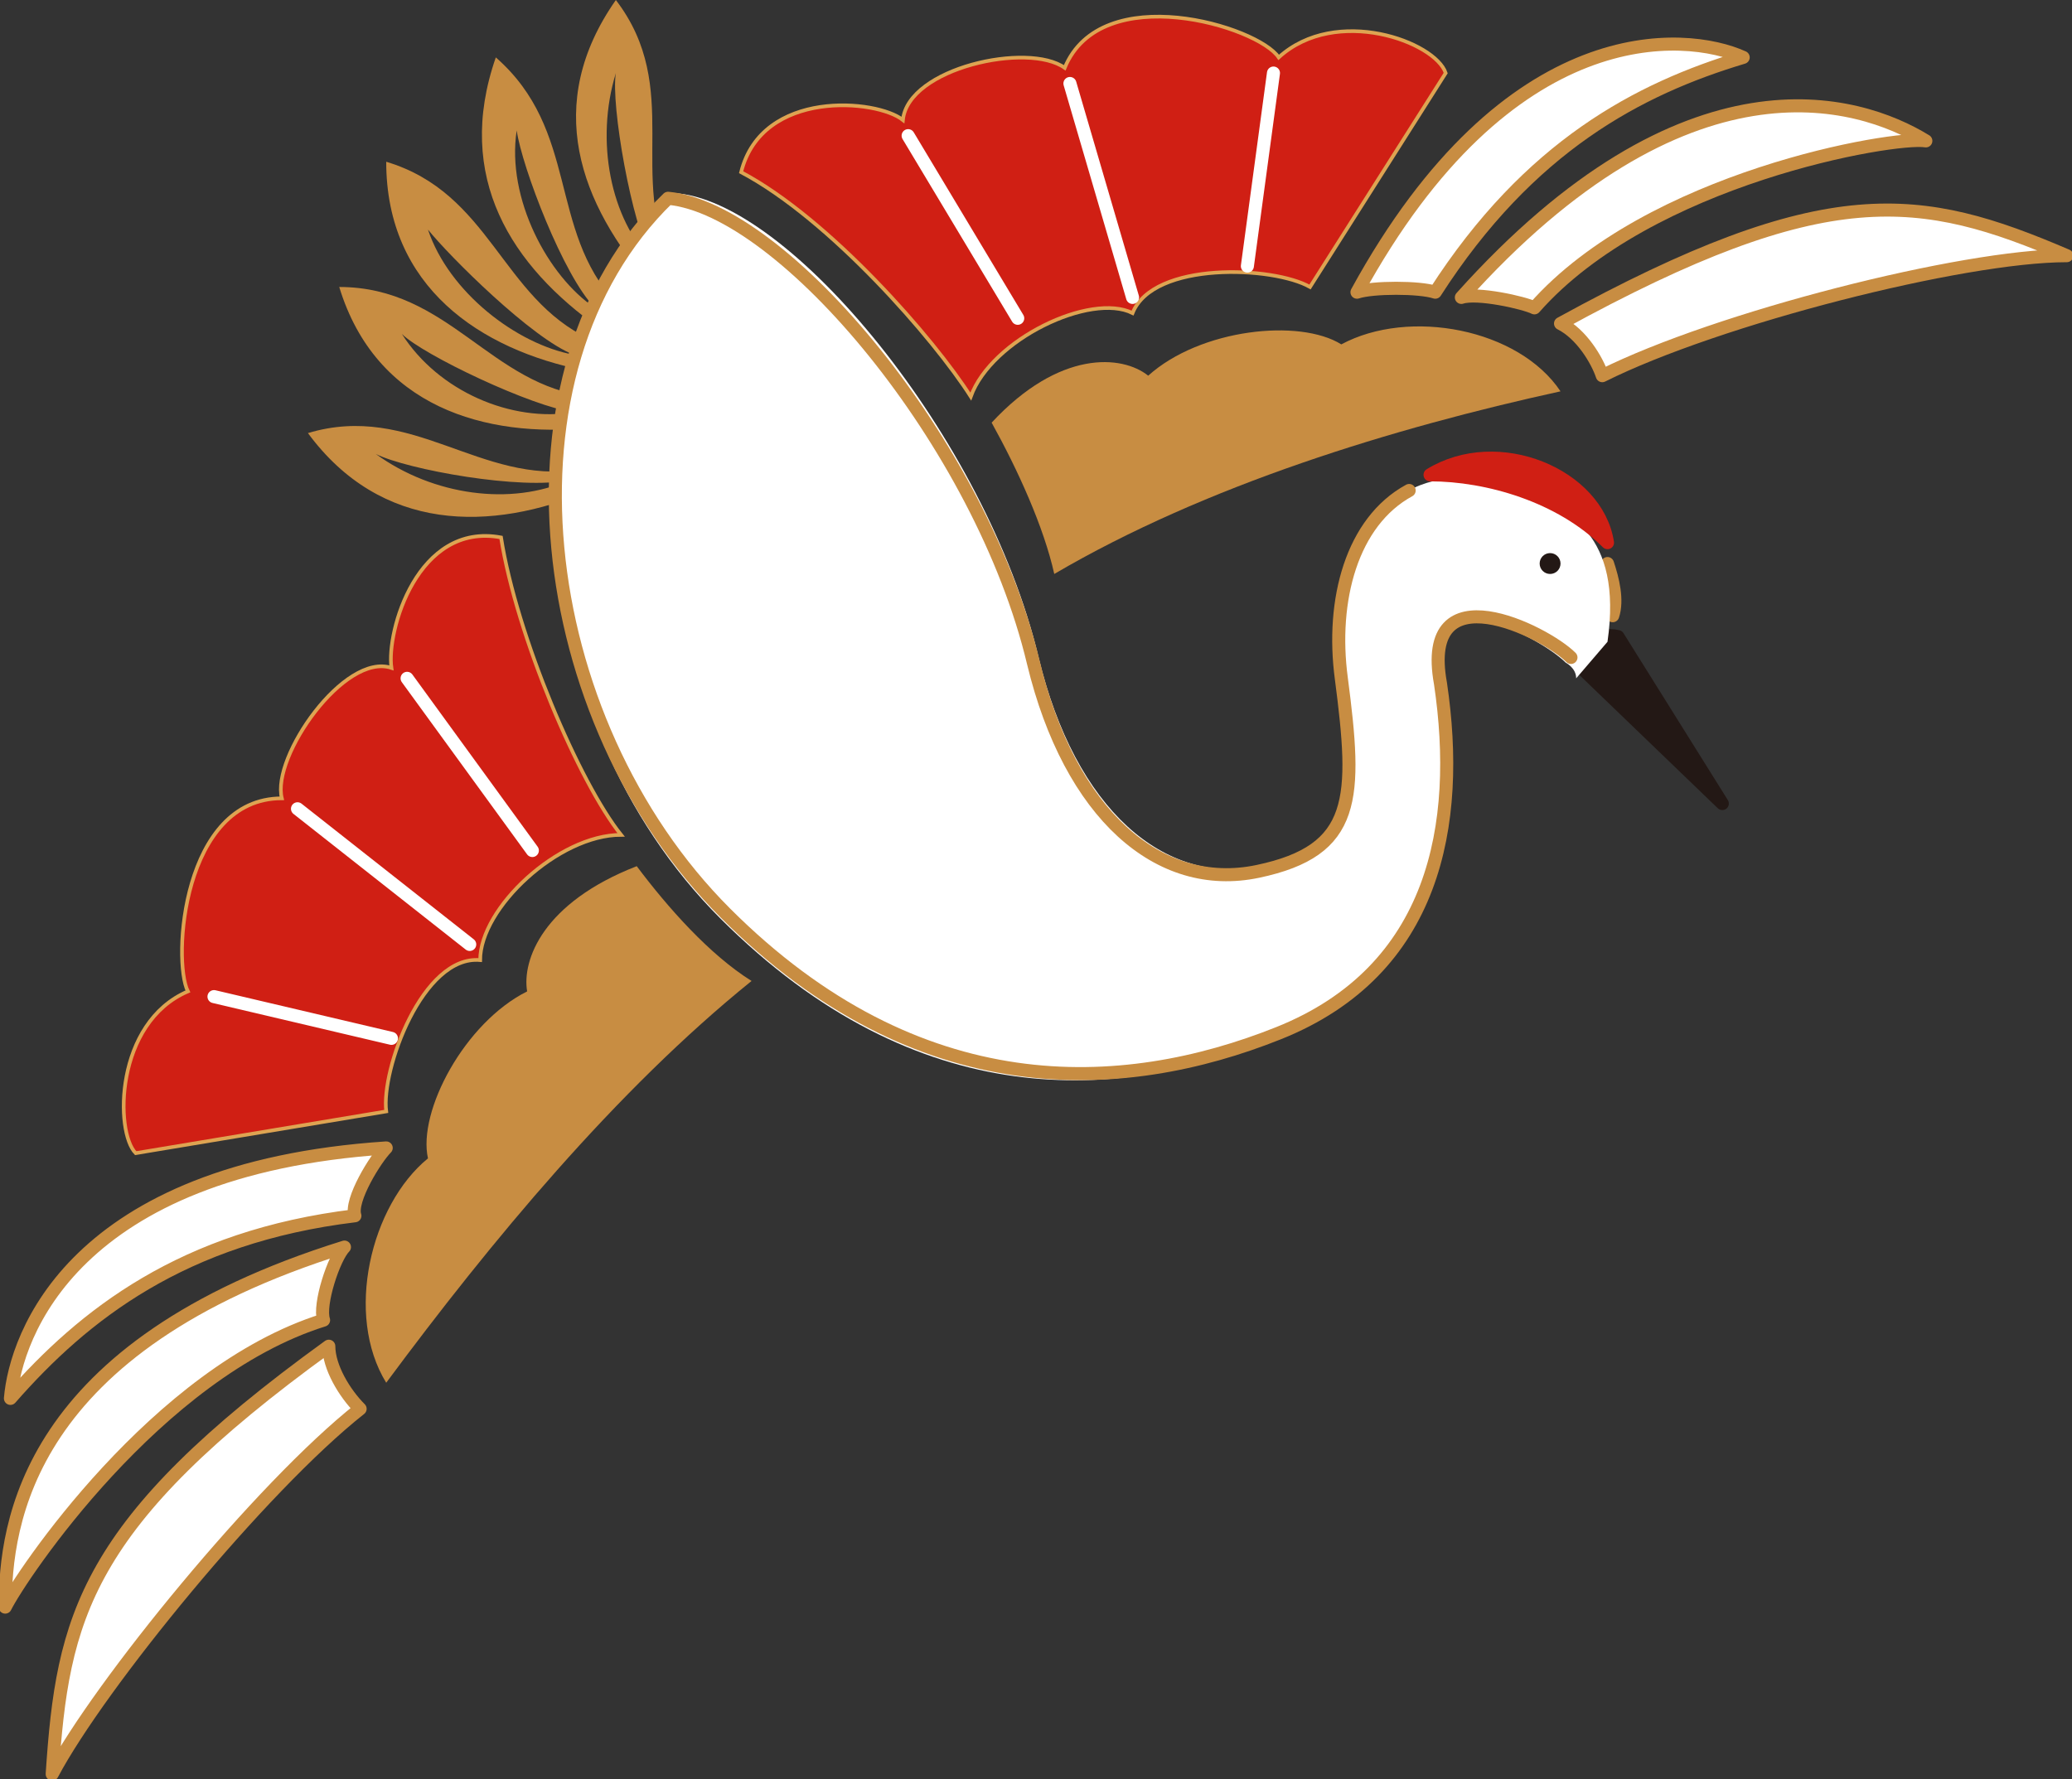 <?xml version="1.0" encoding="utf-8"?>
<!-- Generator: Adobe Illustrator 28.0.0, SVG Export Plug-In . SVG Version: 6.00 Build 0)  -->
<svg version="1.1" id="_レイヤー_2" xmlns="http://www.w3.org/2000/svg" xmlns:xlink="http://www.w3.org/1999/xlink" x="0px"
	 y="0px" viewBox="0 0 39.7 34.1" style="enable-background:new 0 0 39.7 34.1;" xml:space="preserve">
<rect x="0" y="0" width="39.7" height="34.1" fill="#333333" stroke="none"/>
<style type="text/css">
	.st0{fill:#231815;stroke:#231815;stroke-width:0.25;stroke-linecap:round;stroke-linejoin:round;}
	.st1{fill:none;stroke:#C88D42;stroke-width:0.25;stroke-linecap:round;stroke-linejoin:round;}
	.st2{fill:#FFFFFF;}
	.st3{fill:#C88D42;}
	.st4{fill:#FFFFFF;stroke:#C88D42;stroke-width:0.25;stroke-linecap:round;stroke-linejoin:round;}
	.st5{fill:#D01F14;stroke:#DEA452;stroke-width:7.000000e-02;stroke-miterlimit:10;}
	.st6{fill:none;stroke:#FFFFFF;stroke-width:0.25;stroke-linecap:round;stroke-linejoin:round;}
	.st7{fill:#D01F14;stroke:#D01F14;stroke-width:0.25;stroke-linecap:round;stroke-linejoin:round;}
	.st8{fill:#231815;}
</style>
<g id="_レイヤー_1-2">
	<g>
		<path class="st0" d="M31,12.2l2,3.2l-2.7-2.6C30.3,12.4,30.6,12.1,31,12.2z"/>
		<path class="st1" d="M30.9,11.8c0.1-0.3,0-0.7-0.1-1"/>
		<g>
			<path class="st2" d="M30,12.7c-0.5-0.5-2.9-1.8-2.5,0.5c0.5,2.6-0.1,5.4-3.1,6.7c-2.9,1.2-6.8,1.5-10.6-2.3S9.5,7,12.9,3.7
				c2.2,0.1,6,4.7,7,8.9c0.7,2.9,2.4,4.4,4.3,4s1.9-1.5,1.6-3.7C25.5,11.4,26,10,27,9.4c0.5-0.3,1.6-0.4,2.3,0s1.8,0.8,1.5,2.9
				l-0.6,0.7C30.2,12.8,30,12.7,30,12.7L30,12.7z"/>
			<path class="st3" d="M12.5,5.5C11.1,3.9,10.4,2,11.8,0c1.3,1.7,0.2,3.4,1.1,5.1L12.5,5.5L12.5,5.5z M12.5,5
				c-0.4-0.7-0.8-3-0.7-3.6C11.4,2.7,11.7,4.2,12.5,5z"/>
			<path class="st3" d="M11.5,6.3c-1.7-1.2-2.8-2.9-2-5.2c1.6,1.4,1,3.3,2.3,4.7C11.8,5.8,11.5,6.3,11.5,6.3z M11.4,5.9
				C10.8,5.3,10,3.2,9.9,2.5C9.7,3.8,10.5,5.3,11.4,5.9z"/>
			<path class="st3" d="M11.2,7.1c-2-0.4-3.8-1.6-3.8-4c2,0.6,2.2,2.6,3.9,3.4L11.2,7.1z M11,6.8c-0.8-0.3-2.4-1.9-2.8-2.4
				C8.6,5.6,9.9,6.6,11,6.8z"/>
			<path class="st3" d="M11.3,8.2C9.3,8.4,7.2,7.8,6.5,5.5c2.1,0,2.9,1.9,4.8,2.1L11.3,8.2z M11,7.9c-0.8-0.1-2.9-1.1-3.3-1.5
				C8.4,7.5,9.8,8.1,11,7.9z"/>
			<path class="st3" d="M11.3,9.4c-1.9,0.8-4,0.8-5.4-1.1c2-0.6,3.3,1,5.2,0.7L11.3,9.4z M10.9,9.2C10,9.4,7.8,9,7.2,8.7
				C8.3,9.5,9.8,9.7,10.9,9.2z"/>
			<path class="st4" d="M27,9.4c-1.1,0.6-1.5,2.1-1.3,3.6c0.3,2.3,0.3,3.3-1.6,3.7s-3.6-1.1-4.3-4c-1-4.2-4.8-8.7-7-8.9
				c-3.4,3.3-2.6,10,1.1,13.7s7.6,3.5,10.6,2.3c3-1.2,3.5-4,3.1-6.7c-0.4-2.2,2-1,2.5-0.5"/>
			<path class="st3" d="M14.4,18.8c-0.8-0.5-1.6-1.4-2.2-2.2c-1.8,0.7-2.2,1.8-2.1,2.4c-1.2,0.6-2.1,2.3-1.9,3.2
				c-1.1,0.9-1.6,3-0.8,4.3C9.4,23.8,11.8,20.9,14.4,18.8z"/>
			<path class="st5" d="M11.9,16c-0.8-1-2-3.8-2.3-5.7c-1.6-0.3-2.2,1.8-2.1,2.5c-0.9-0.3-2.3,1.7-2.1,2.5c-1.9,0-2.1,3.1-1.8,3.7
				c-1.4,0.6-1.4,2.7-1,3.1l4.8-0.8c-0.1-0.8,0.7-3,1.8-2.9C9.2,17.4,10.7,16,11.9,16L11.9,16z"/>
			<line class="st6" x1="10.2" y1="16.3" x2="7.8" y2="13"/>
			<line class="st6" x1="9" y1="18.1" x2="5.7" y2="15.5"/>
			<line class="st6" x1="7.5" y1="19.9" x2="4.1" y2="19.1"/>
			<path class="st4" d="M7.4,22c-0.2,0.2-0.7,1-0.6,1.3c-3.3,0.4-5.2,1.9-6.6,3.5C0.3,25.6,1.4,22.4,7.4,22z"/>
			<path class="st4" d="M6.6,23.9c-0.2,0.2-0.5,1.1-0.4,1.4c-3.2,1-5.8,4.9-6.1,5.5C0.1,29.2,0.5,25.8,6.6,23.9L6.6,23.9z"/>
			<path class="st3" d="M20.2,11C20,10.1,19.5,9,19,8.1c1.3-1.4,2.5-1.3,3-0.9c1-0.9,2.9-1.1,3.7-0.6c1.3-0.7,3.4-0.3,4.2,0.9
				C26.7,8.2,23.1,9.3,20.2,11L20.2,11z"/>
			<path class="st5" d="M18.6,7.6c-0.7-1.1-2.7-3.4-4.4-4.3c0.4-1.6,2.6-1.4,3.1-1c0.1-1,2.4-1.5,3.1-1c0.7-1.7,3.7-0.8,4.1-0.2
				c1.1-1,3-0.3,3.2,0.3l-2.6,4.1c-0.7-0.4-3-0.5-3.4,0.5C20.9,5.6,19,6.5,18.6,7.6L18.6,7.6z"/>
			<line class="st6" x1="19.5" y1="6.1" x2="17.4" y2="2.6"/>
			<line class="st6" x1="21.7" y1="5.7" x2="20.5" y2="1.6"/>
			<line class="st6" x1="23.9" y1="5.1" x2="24.4" y2="1.4"/>
			<path class="st4" d="M6.3,25.8c0,0.4,0.3,0.9,0.6,1.2C5,28.5,1.9,32.3,1,34C1.2,31,1.6,29.2,6.3,25.8z"/>
			<path class="st4" d="M26,5.6c0.3-0.1,1.2-0.1,1.5,0c1.8-2.8,3.9-3.9,5.9-4.5C32.3,0.6,28.9,0.3,26,5.6L26,5.6z"/>
			<path class="st4" d="M28,5.7c0.3-0.1,1.2,0.1,1.4,0.2c2.2-2.5,6.9-3.3,7.5-3.2C35.6,1.9,32.3,0.9,28,5.7z"/>
			<path class="st4" d="M29.9,6.2c0.4,0.2,0.7,0.7,0.8,1c2.2-1.1,6.9-2.3,8.9-2.3C36.8,3.7,35,3.4,29.9,6.2z"/>
			<path class="st7" d="M30.8,10.4c-0.2-1.3-2.1-2.1-3.4-1.3C28.5,9.1,29.9,9.5,30.8,10.4z"/>
			<circle class="st8" cx="29.7" cy="10.8" r="0.2"/>
		</g>
	</g>
</g>
</svg>
